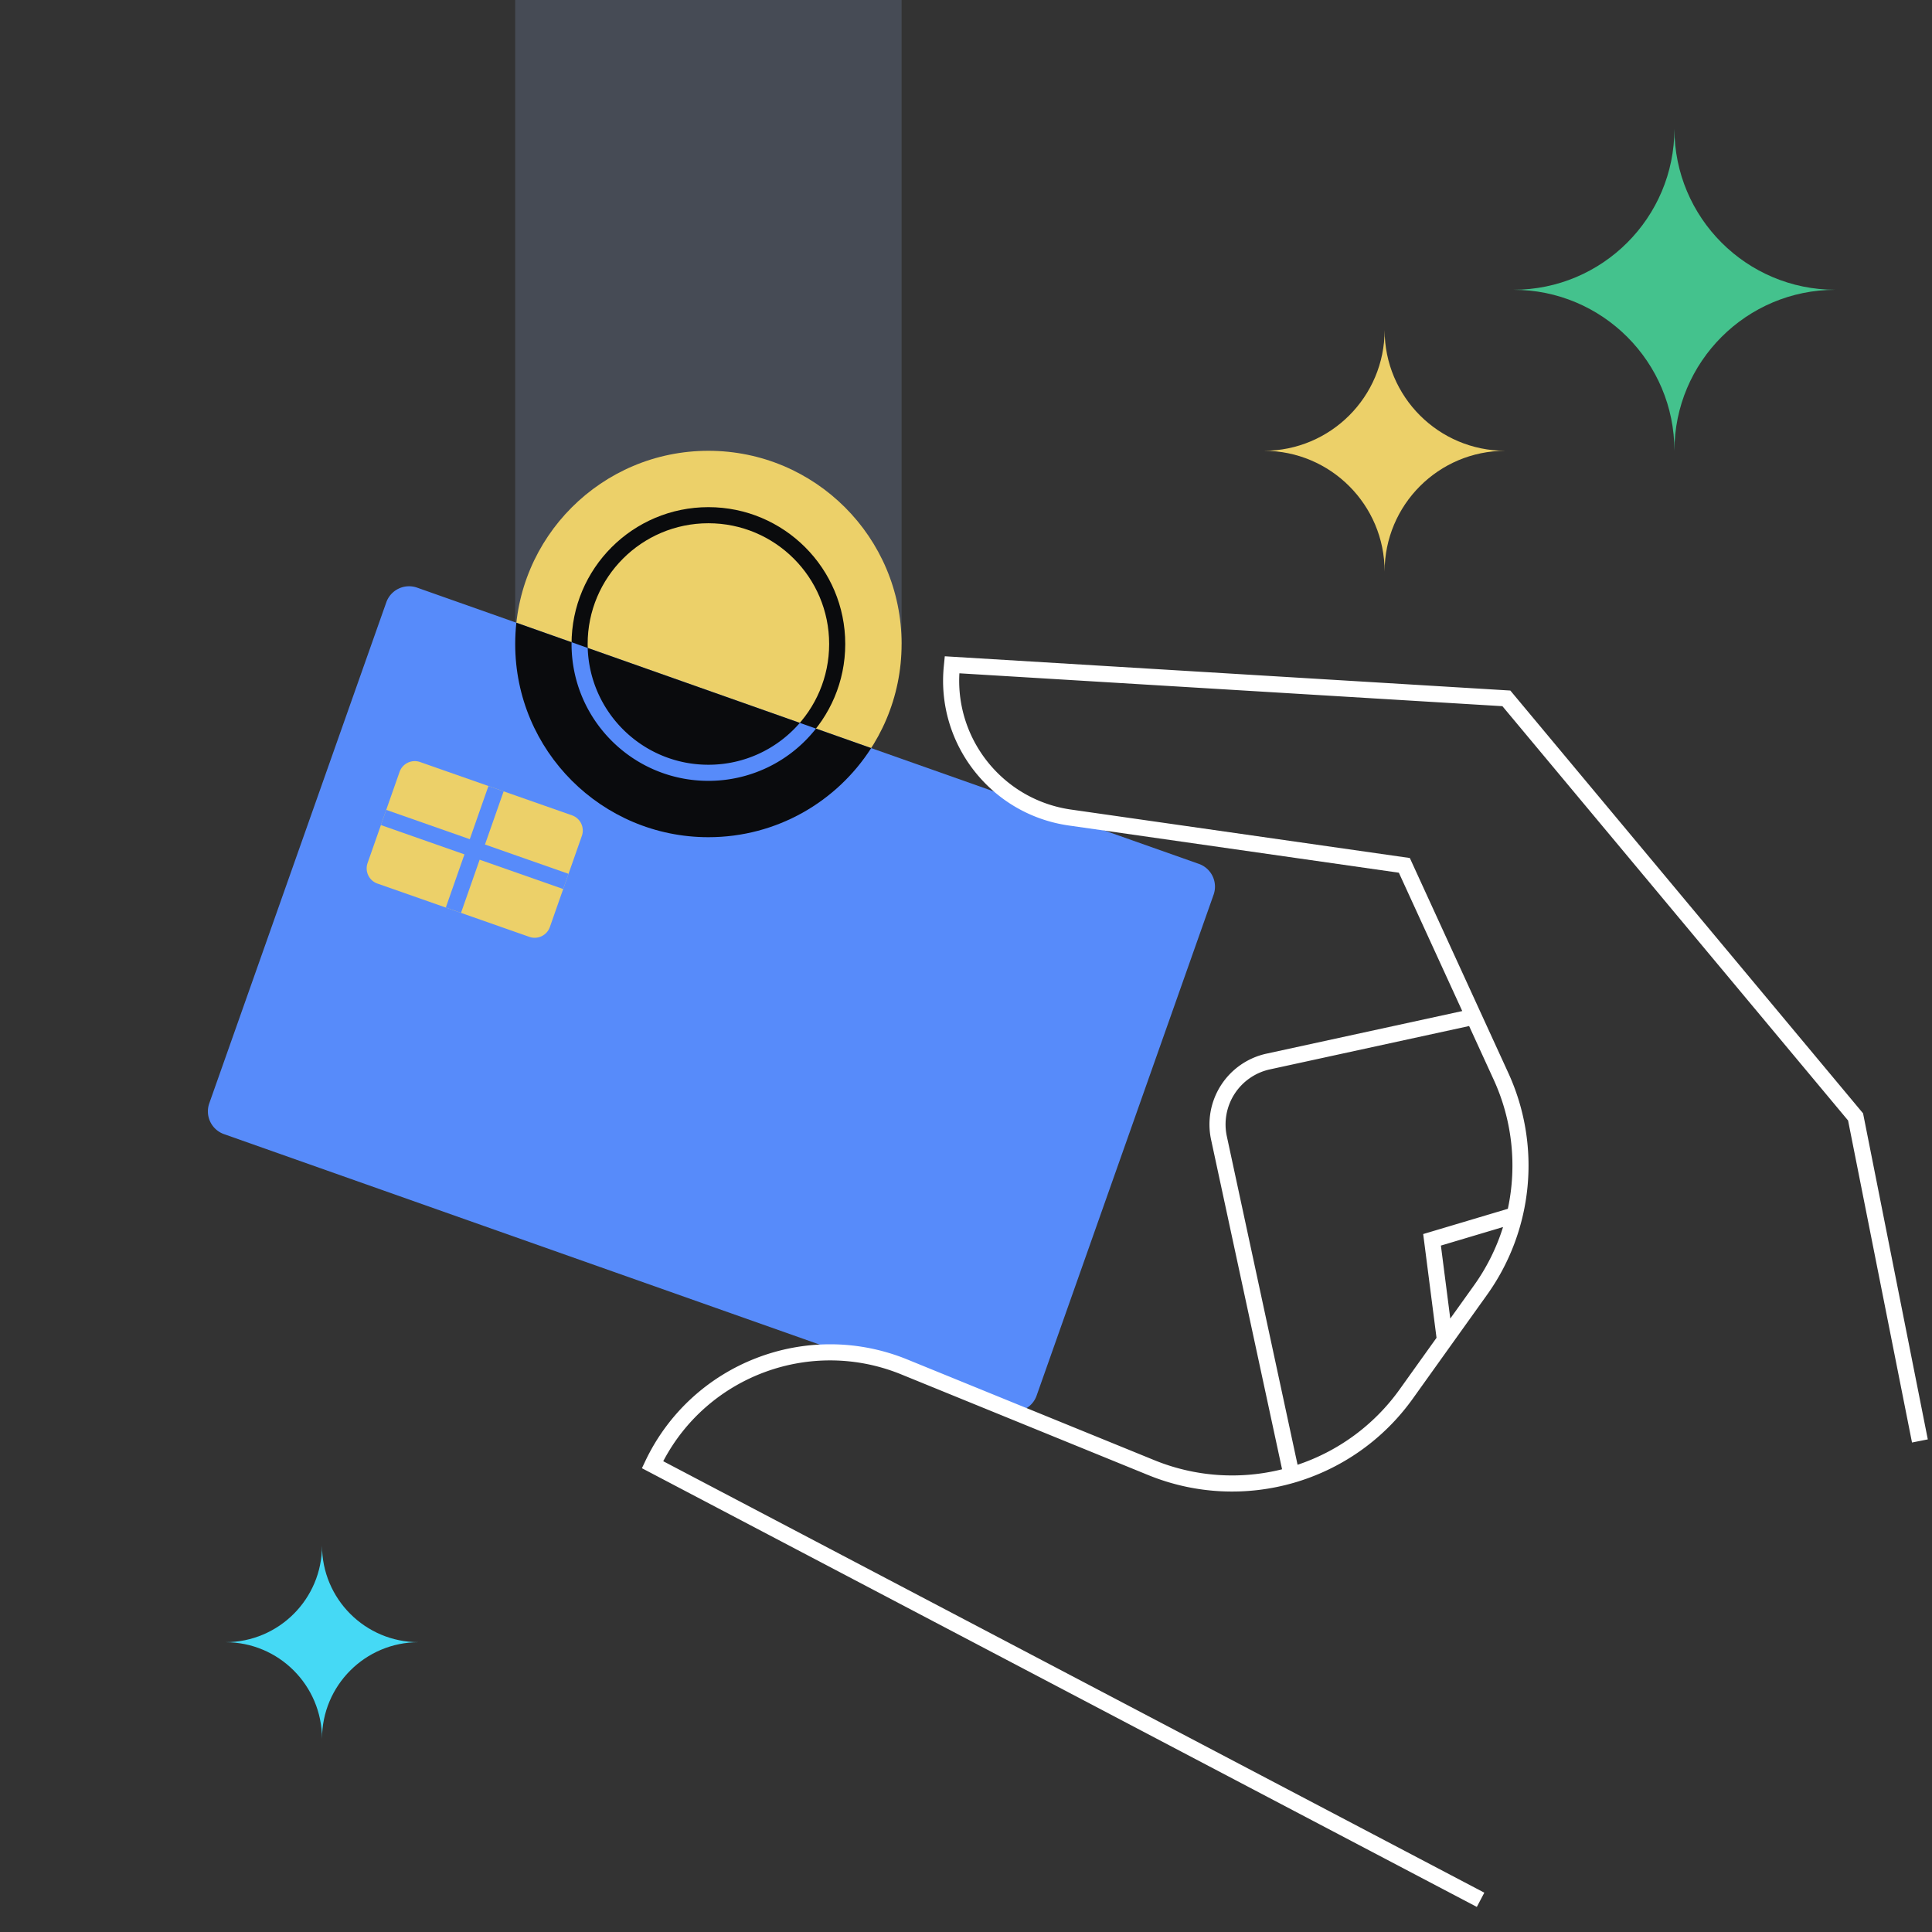 <svg xmlns="http://www.w3.org/2000/svg" fill="none" viewBox="0 0 240 240"><rect x="0" y="0" width="240" height="240" fill="#333333" stroke="none"/><path fill="#464B55" d="M64 0h48v80H64z"/><path fill="#ECD069" d="M112 80c0 13.255-10.745 24-24 24S64 93.255 64 80s10.745-24 24-24 24 10.745 24 24"/><path fill="#578BFA" d="M148.929 107.314 51.813 72.999a3 3 0 0 0-3.828 1.83l-21.988 62.229a3 3 0 0 0 1.83 3.828l97.115 34.315a3 3 0 0 0 3.829-1.83l21.987-62.229a3 3 0 0 0-1.829-3.828"/><path fill="#0A0B0D" fill-rule="evenodd" d="M108.223 92.93C103.957 99.587 96.493 104 88 104c-13.255 0-24-10.745-24-24q0-1.341.144-2.644z" clip-rule="evenodd"/><path fill="#0A0B0D" fill-rule="evenodd" d="M88 65c-8.284 0-15 6.716-15 15s6.716 15 15 15 15-6.716 15-15-6.716-15-15-15M71 80c0-9.389 7.611-17 17-17s17 7.611 17 17-7.611 17-17 17-17-7.611-17-17" clip-rule="evenodd"/><path fill="#FFFFFF" fill-rule="evenodd" d="m187.619 85.781 43.818 52.522 8.042 40.502-1.962.39-7.942-40.003-42.939-51.467-67.456-4.085c-.478 8.338 5.51 15.73 13.862 16.926l42.093 6.019 12.24 26.713a27.6 27.6 0 0 1-2.639 27.535l-9.227 12.906c-7.431 10.395-21.029 14.326-32.866 9.502l-30.689-12.51c-11.209-4.569-23.99.162-29.565 10.786l101.998 53.598-.93 1.77-103.715-54.499.411-.867c5.78-12.185 20.067-17.731 32.556-12.64l30.689 12.51a25.55 25.55 0 0 0 15.866 1.131l-8.818-40.943a9 9 0 0 1 6.885-10.689l24.315-5.291-7.875-17.186-41.012-5.866c-9.653-1.381-16.497-10.132-15.511-19.829v-.001l.117-1.189zm-13.737 86.795a25.53 25.53 0 0 1-12.693 9.383l-8.787-40.803a7 7 0 0 1 5.354-8.314l24.743-5.384 3.057 6.673a25.6 25.6 0 0 1 1.754 16.031l-10.516 3.137 1.656 12.888zm6.277-8.78 2.95-4.126a25.6 25.6 0 0 0 3.605-7.243l-7.72 2.303z" clip-rule="evenodd"/><path fill="#578BFA" fill-rule="evenodd" d="M73.008 80.487C73.265 88.547 79.878 95 88 95c4.54 0 8.608-2.016 11.358-5.202l2.007.709A16.97 16.97 0 0 1 88 97c-9.389 0-17-7.611-17-17l.001-.222z" clip-rule="evenodd"/><path fill="#ECD069" d="M49.635 95.887a2 2 0 0 1 2.55-1.225l18.871 6.621a2 2 0 0 1 1.225 2.55l-3.973 11.323a2 2 0 0 1-2.549 1.225l-18.872-6.621a2 2 0 0 1-1.225-2.549z"/><path fill="#578BFA" fill-rule="evenodd" d="m59.584 106.796-2.317 6.606-1.888-.663 2.318-6.605-10.38-3.642.662-1.887 10.38 3.642 2.318-6.605 1.887.662-2.318 6.605 10.38 3.642-.662 1.887z" clip-rule="evenodd"/><path fill="#44C28D" d="M228 35.998c-11.048 0-19.998 8.954-19.998 20.002 0-11.048-8.954-20.002-20.002-20.002 11.048 0 20.002-8.954 20.002-19.998 0 11.044 8.95 19.998 19.998 19.998"/><path fill="#ECD069" d="M187 55.999c-8.286 0-14.998 6.715-14.998 15.001 0-8.286-6.716-15.001-15.002-15.001 8.286 0 15.002-6.716 15.002-14.999 0 8.283 6.712 14.999 14.998 14.999"/><path fill="#45D9F5" d="M52 203.999c-6.629 0-11.999 5.372-11.999 12.001 0-6.629-5.372-12.001-12.001-12.001 6.629 0 12.001-5.373 12.001-11.999 0 6.626 5.37 11.999 11.999 11.999"/></svg>